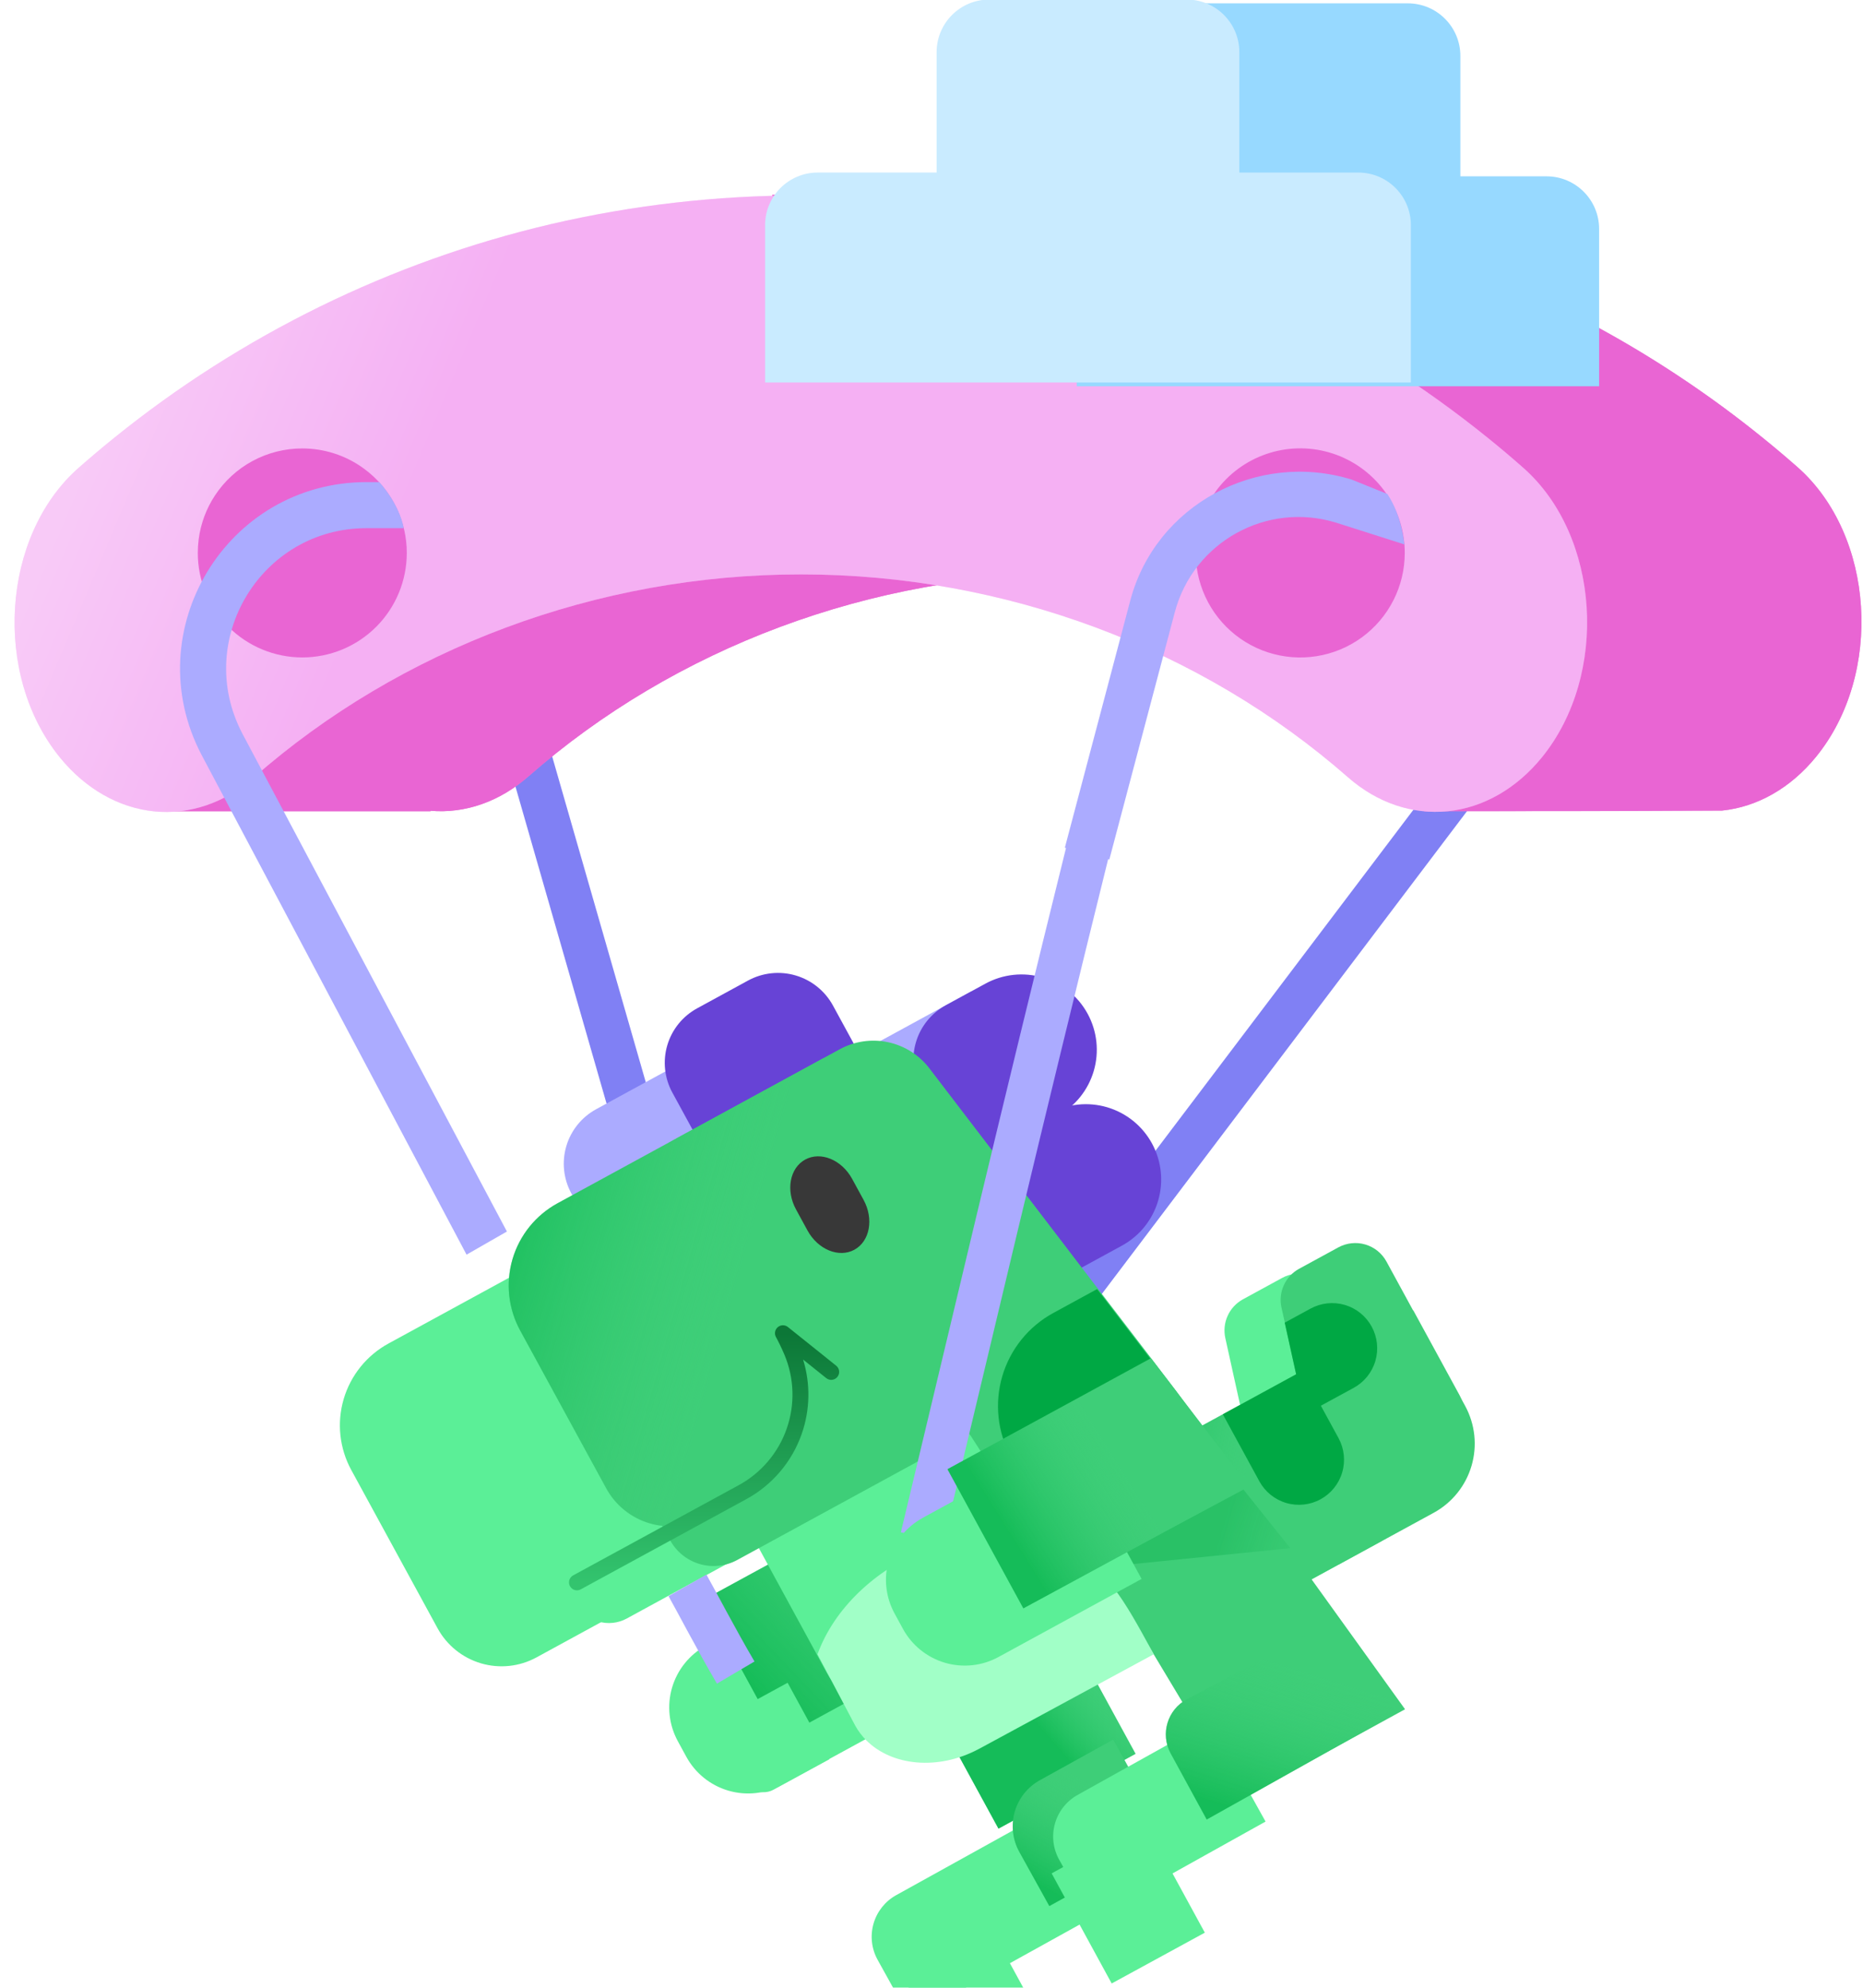 <?xml version="1.0" encoding="UTF-8"?> <svg xmlns="http://www.w3.org/2000/svg" width="405" height="432" viewBox="0 0 405 432" fill="none"><rect x="167.882" y="42.318" width="67.168" height="29.567" fill="#E965D3"></rect><path d="M113.488 158.765L146.453 273.466" stroke="#8080F4" stroke-width="9.476" stroke-miterlimit="10"></path><path d="M332.098 151.011L208.837 313.929" stroke="#8080F4" stroke-width="9.476" stroke-miterlimit="10"></path><path d="M234.085 47.889H164.423V115.426H234.085V47.889Z" fill="#7070F2"></path><path fill-rule="evenodd" clip-rule="evenodd" d="M374.371 176.165C382.074 175.369 389.296 171.235 394.797 164.476C409.446 146.502 407.533 116.293 390.747 101.509C388.179 99.25 385.568 97.05 382.915 94.911C340.673 60.815 288.025 42.218 233.739 42.218C179.453 42.218 126.805 60.815 84.563 94.911C81.905 97.05 79.297 99.25 76.738 101.509C72.626 105.197 69.344 109.715 67.109 114.765L32.15 137.066L35.359 176.306H93.601V176.21C101.118 176.852 108.59 174.226 114.784 168.815C146.701 140.814 189.337 124.696 233.732 124.696C258.808 124.693 283.618 129.825 306.635 139.774L309.653 176.306C330.944 176.306 352.236 176.165 374.371 176.165Z" fill="#E381D3"></path><path fill-rule="evenodd" clip-rule="evenodd" d="M374.371 176.165C382.074 175.369 389.296 171.235 394.797 164.476C409.446 146.502 407.533 116.293 390.747 101.509C388.179 99.25 385.568 97.05 382.915 94.911C340.673 60.815 288.025 42.218 233.739 42.218C179.453 42.218 126.805 60.815 84.563 94.911C81.905 97.05 79.297 99.25 76.738 101.509C72.626 105.197 69.344 109.715 67.109 114.765L32.15 137.066L35.359 176.306H93.601V176.21C101.118 176.852 108.59 174.226 114.784 168.815C146.701 140.814 189.337 124.696 233.733 124.696C258.808 124.693 283.619 129.825 306.635 139.774L309.653 176.306C330.944 176.306 352.236 176.306 374.371 176.165Z" fill="#E965D3"></path><g filter="url(#filter0_i_3341_6704)"><path d="M332.374 164.476C326.866 171.235 319.638 175.388 311.948 176.165C304.258 176.942 296.581 174.355 290.264 168.815C258.348 140.815 215.711 124.696 171.316 124.696C126.921 124.696 84.246 140.815 52.336 168.841C46.019 174.381 38.342 176.98 30.652 176.191C22.962 175.401 15.727 171.261 10.226 164.501C-4.423 146.528 -2.51 116.319 14.276 101.535C16.844 99.276 19.455 97.076 22.108 94.936C35.871 83.831 50.831 74.295 66.709 66.506C82.709 58.661 99.544 52.649 116.894 48.583C152.674 40.257 189.888 40.257 225.668 48.583C243.028 52.637 259.874 58.641 275.885 66.48C291.763 74.273 306.724 83.809 320.492 94.911C323.15 97.05 325.758 99.25 328.317 101.51C345.078 116.293 346.984 146.489 332.374 164.476Z" fill="#F4B0F3"></path><path d="M332.374 164.476C326.866 171.235 319.638 175.388 311.948 176.165C304.258 176.942 296.581 174.355 290.264 168.815C258.348 140.815 215.711 124.696 171.316 124.696C126.921 124.696 84.246 140.815 52.336 168.841C46.019 174.381 38.342 176.98 30.652 176.191C22.962 175.401 15.727 171.261 10.226 164.501C-4.423 146.528 -2.51 116.319 14.276 101.535C16.844 99.276 19.455 97.076 22.108 94.936C35.871 83.831 50.831 74.295 66.709 66.506C82.709 58.661 99.544 52.649 116.894 48.583C152.674 40.257 189.888 40.257 225.668 48.583C243.028 52.637 259.874 58.641 275.885 66.48C291.763 74.273 306.724 83.809 320.492 94.911C323.15 97.05 325.758 99.25 328.317 101.51C345.078 116.293 346.984 146.489 332.374 164.476Z" fill="url(#paint0_linear_3341_6704)" fill-opacity="0.33"></path></g><path d="M88.432 120.161C88.433 123.145 87.846 126.099 86.705 128.856C85.564 131.613 83.89 134.118 81.781 136.228C79.671 138.338 77.167 140.012 74.41 141.154C71.654 142.296 68.7 142.883 65.716 142.883C59.691 142.882 53.913 140.487 49.653 136.226C45.393 131.965 42.999 126.187 42.999 120.161C43.001 119.177 43.063 118.194 43.188 117.218C43.626 113.816 44.834 110.559 46.72 107.693C48.787 104.548 51.603 101.966 54.916 100.18C58.229 98.394 61.935 97.46 65.698 97.462C70.463 97.456 75.109 98.953 78.973 101.742C82.128 104.011 84.649 107.051 86.296 110.572C87.703 113.573 88.433 116.847 88.432 120.161Z" fill="#E965D3"></path><path d="M305.382 120.16C305.383 123.747 304.535 127.283 302.907 130.479C301.279 133.676 298.918 136.441 296.016 138.55C293.115 140.658 289.755 142.05 286.212 142.611C282.669 143.171 279.044 142.886 275.633 141.776C272.222 140.667 269.122 138.766 266.586 136.229C264.051 133.692 262.152 130.59 261.046 127.178C259.939 123.766 259.656 120.141 260.219 116.599C260.783 113.056 262.177 109.698 264.287 106.797C267.029 103.028 270.864 100.193 275.272 98.677C279.68 97.161 284.447 97.037 288.928 98.322C293.408 99.608 297.385 102.24 300.319 105.862C303.253 109.484 305.002 113.921 305.329 118.571C305.364 119.112 305.382 119.636 305.382 120.16Z" fill="#E965D3"></path><g filter="url(#filter1_i_3341_6704)"><path d="M148.62 350.039L179.73 333.07L196.237 363.333L165.126 380.302C161.563 382.246 157.373 382.695 153.479 381.549C149.585 380.404 146.305 377.758 144.361 374.195L142.532 370.841C141.563 369.076 140.952 367.137 140.733 365.136C140.515 363.134 140.694 361.109 141.259 359.177C141.825 357.244 142.766 355.443 144.029 353.875C145.292 352.307 146.852 351.003 148.62 350.039Z" fill="#5BEF97"></path></g><path d="M197.501 323.379L152.949 347.68L169.441 377.917L213.993 353.616L197.501 323.379Z" fill="#3ECE78"></path><path d="M197.501 323.379L152.949 347.68L169.441 377.917L213.993 353.616L197.501 323.379Z" fill="url(#paint1_linear_3341_6704)" fill-opacity="0.66"></path><path d="M233.81 357.231L204.007 373.487L217.061 397.419L246.864 381.163L233.81 357.231Z" fill="#3ECE78"></path><path d="M233.81 357.231L204.007 373.487L217.061 397.419L246.864 381.163L233.81 357.231Z" fill="url(#paint2_linear_3341_6704)" fill-opacity="0.66"></path><g filter="url(#filter2_i_3341_6704)"><path d="M208.956 362.882L189.787 373.338L204.448 400.217L223.617 389.762L208.956 362.882Z" fill="#5BEF97"></path></g><g filter="url(#filter3_i_3341_6704)"><path d="M194.119 404.624L222.886 388.683L234.963 410.479L197.165 431.424L190.1 418.675C188.772 416.278 188.45 413.453 189.203 410.818C189.956 408.184 191.724 405.956 194.119 404.624Z" fill="#5BEF97"></path></g><path d="M226.066 386.893L241.996 378.066L254.074 399.861L228.118 414.244L221.596 402.473C220.122 399.815 219.766 396.679 220.604 393.757C221.442 390.836 223.407 388.366 226.066 386.893Z" fill="#3ECE78"></path><path d="M226.066 386.893L241.996 378.066L254.074 399.861L228.118 414.244L221.596 402.473C220.122 399.815 219.766 396.679 220.604 393.757C221.442 390.836 223.407 388.366 226.066 386.893Z" fill="url(#paint3_linear_3341_6704)" fill-opacity="0.66"></path><path d="M155.414 286.683V292.44C155.414 300.157 158.479 307.558 163.936 313.015C169.393 318.472 176.794 321.537 184.511 321.537" stroke="#29EDBA" stroke-width="6.427" stroke-miterlimit="10"></path><g filter="url(#filter4_i_3341_6704)"><path d="M126.135 233.463L149.153 220.908L164.831 249.651L129.969 268.667L120.737 251.742C119.031 248.602 118.642 244.913 119.654 241.486C120.666 238.058 122.997 235.173 126.135 233.463Z" fill="#ABABFF"></path></g><path d="M151.545 219.143L162.61 213.108C165.78 211.379 169.507 210.98 172.972 211.999C176.436 213.018 179.354 215.372 181.083 218.542L190.241 235.332L155.379 254.348L146.161 237.449C145.312 235.893 144.778 234.186 144.589 232.424C144.4 230.662 144.56 228.88 145.06 227.18C145.56 225.48 146.39 223.895 147.503 222.516C148.616 221.137 149.989 219.991 151.545 219.143Z" fill="#6743D6"></path><path d="M188.161 227.993L211.179 215.438L226.857 244.182L192 263.195L182.779 246.29C181.067 243.15 180.671 239.459 181.681 236.027C182.69 232.596 185.021 229.706 188.161 227.993Z" fill="#ABABFF"></path><path d="M205.579 218.491L214.225 213.775C218.037 211.696 222.518 211.217 226.684 212.442C230.849 213.667 234.357 216.496 236.436 220.308C238.515 224.12 238.995 228.601 237.77 232.766C236.545 236.932 233.715 240.44 229.903 242.519L209.433 253.684L200.222 236.795C199.372 235.242 198.836 233.536 198.645 231.775C198.454 230.014 198.612 228.233 199.11 226.534C199.607 224.834 200.435 223.249 201.545 221.869C202.655 220.489 204.026 219.341 205.579 218.491Z" fill="#6743D6"></path><path d="M219.573 246.688L228.219 241.973C232.031 239.894 236.512 239.414 240.678 240.639C244.843 241.864 248.351 244.694 250.43 248.505C252.509 252.317 252.989 256.798 251.764 260.964C250.539 265.129 247.709 268.637 243.897 270.716L223.412 281.89L214.192 264.986C212.479 261.846 212.084 258.154 213.093 254.723C214.102 251.291 216.433 248.401 219.573 246.688Z" fill="#6743D6"></path><g filter="url(#filter5_i_3341_6704)"><path d="M79.604 284.386L129.102 257.388L165.157 323.49L111.789 352.599C109.962 353.596 107.956 354.223 105.887 354.444C103.818 354.666 101.725 354.477 99.729 353.89C95.697 352.704 92.301 349.965 90.289 346.276L71.524 311.873C68.951 307.156 68.357 301.609 69.873 296.454C71.39 291.298 74.892 286.956 79.609 284.383L79.604 284.386Z" fill="#5BEF97"></path></g><g filter="url(#filter6_i_3341_6704)"><path d="M248.174 350.455L227.927 361.499L240.981 385.431L261.228 374.388L248.174 350.455Z" fill="#5BEF97"></path></g><g filter="url(#filter7_i_3341_6704)"><path d="M233.558 382.841L262.285 366.829L274.431 388.621L236.675 409.665L229.579 396.934C228.913 395.748 228.488 394.442 228.328 393.091C228.167 391.74 228.275 390.371 228.645 389.062C229.015 387.753 229.639 386.53 230.482 385.462C231.325 384.395 232.37 383.504 233.558 382.841Z" fill="#5BEF97"></path></g><path d="M278.736 346.731L266.374 290.808C266.014 289.178 266.193 287.474 266.884 285.954C267.576 284.434 268.741 283.179 270.207 282.379L278.736 277.728C279.625 277.244 280.599 276.939 281.605 276.832C282.611 276.725 283.628 276.817 284.599 277.103C285.569 277.388 286.474 277.863 287.26 278.498C288.047 279.134 288.701 279.918 289.185 280.807L306.292 312.171C307.369 314.146 308.047 316.315 308.287 318.552C308.527 320.79 308.323 323.052 307.688 325.211C307.052 327.37 305.998 329.382 304.585 331.133C303.172 332.885 301.427 334.34 299.451 335.417L278.736 346.731Z" fill="#5BEF97"></path><path d="M290.946 271.094C292.74 270.117 294.848 269.892 296.808 270.467C298.768 271.044 300.42 272.374 301.4 274.167L307.199 284.802L307.238 284.782L317.306 303.242C317.524 303.641 317.726 304.046 317.915 304.457L318.5 305.531C319.578 307.507 320.257 309.676 320.497 311.914C320.736 314.152 320.532 316.415 319.897 318.574C319.262 320.733 318.208 322.746 316.794 324.498C315.381 326.249 313.637 327.705 311.661 328.783L290.946 340.08L290.942 340.064L273.569 349.541L254.066 313.785L281.79 298.662L279.314 287.459L278.583 284.169C278.223 282.539 278.402 280.836 279.093 279.317C279.784 277.798 280.95 276.544 282.416 275.745L290.946 271.094Z" fill="#3ECE78"></path><path d="M290.946 271.094C292.74 270.117 294.848 269.892 296.808 270.467C298.768 271.044 300.42 272.374 301.4 274.167L307.199 284.802L307.238 284.782L317.306 303.242C317.524 303.641 317.726 304.046 317.915 304.457L318.5 305.531C319.578 307.507 320.257 309.676 320.497 311.914C320.736 314.152 320.532 316.415 319.897 318.574C319.262 320.733 318.208 322.746 316.794 324.498C315.381 326.249 313.637 327.705 311.661 328.783L290.946 340.08L290.942 340.064L273.569 349.541L254.066 313.785L281.79 298.662L279.314 287.459L278.583 284.169C278.223 282.539 278.402 280.836 279.093 279.317C279.784 277.798 280.95 276.544 282.416 275.745L290.946 271.094Z" fill="url(#paint4_linear_3341_6704)" fill-opacity="0.66"></path><path d="M147.405 247.218L178.21 230.415C181.423 228.662 185.2 228.258 188.711 229.291C192.222 230.323 195.179 232.708 196.931 235.921L216.231 271.305L145.442 309.917L134.731 290.279C130.703 282.888 129.775 274.199 132.152 266.124C134.529 258.049 140.015 251.248 147.405 247.218Z" fill="#3ECE78"></path><path d="M240.811 349.56L239.981 350.02L206.869 368.562L206.428 368.798C197.704 373.472 187.743 372.477 182.21 366.891C181.261 365.933 180.45 364.847 179.802 363.665L169.507 344.775L159.5 326.402L203.425 301.949L221.391 324.831L240.811 349.56Z" fill="#5BEF97"></path><path d="M119.792 316.842L145.114 303.03L163.566 336.858L136.248 351.758C134.36 352.783 132.143 353.017 130.082 352.408C128.022 351.8 126.287 350.399 125.258 348.513L115.655 330.906C114.338 328.492 114.035 325.655 114.81 323.017C115.586 320.379 117.378 318.158 119.792 316.842Z" fill="#5BEF97"></path><path d="M182.556 228.034C185.759 226.289 189.479 225.746 193.047 226.501C196.615 227.257 199.797 229.262 202.018 232.155L226.035 263.554L239.091 280.624L242.553 285.152L255.609 302.223L277.048 330.285L237.284 352.771L210.988 311.99L210.615 311.572L160.279 339.028C157.772 340.395 154.824 340.71 152.084 339.905C149.345 339.099 147.038 337.239 145.67 334.732L143.972 331.618C143.048 331.516 142.129 331.335 141.225 331.069C137.193 329.883 133.797 327.144 131.785 323.455L113.08 289.161C110.491 284.414 109.893 278.834 111.418 273.647C112.944 268.46 116.468 264.092 121.214 261.503L154.83 243.167L182.556 228.034Z" fill="#3ECE78"></path><path d="M182.556 228.034C185.759 226.289 189.479 225.746 193.047 226.501C196.615 227.257 199.797 229.262 202.018 232.155L226.035 263.554L239.091 280.624L242.553 285.152L255.609 302.223L277.048 330.285L237.284 352.771L210.988 311.99L210.615 311.572L160.279 339.028C157.772 340.395 154.824 340.71 152.084 339.905C149.345 339.099 147.038 337.239 145.67 334.732L143.972 331.618C143.048 331.516 142.129 331.335 141.225 331.069C137.193 329.883 133.797 327.144 131.785 323.455L113.08 289.161C110.491 284.414 109.893 278.834 111.418 273.647C112.944 268.46 116.468 264.092 121.214 261.503L154.83 243.167L182.556 228.034Z" fill="url(#paint5_linear_3341_6704)" fill-opacity="0.66"></path><path d="M305.447 371.477L269.699 391.016L229.453 323.955L151.279 245.104L182.554 228.032C185.757 226.288 189.478 225.744 193.046 226.5C196.614 227.255 199.795 229.26 202.015 232.153L226.033 263.552L239.089 280.623L242.551 285.15L255.607 302.221L305.447 371.477Z" fill="url(#paint6_linear_3341_6704)"></path><path d="M175.539 267.416C177.804 271.567 182.368 273.444 185.735 271.607C189.102 269.771 189.996 264.917 187.732 260.766L185.242 256.201C182.978 252.05 178.413 250.173 175.046 252.01C171.679 253.846 170.785 258.7 173.049 262.851L175.539 267.416Z" fill="#383838"></path><path d="M250.814 359.521L213.17 379.901L212.726 380.136C203.936 384.81 193.901 383.815 188.326 378.229C187.369 377.271 186.552 376.186 185.9 375.003L177.718 359.521C185.024 339.415 213.202 327.143 231.89 336.491C240.633 340.865 244.569 348.142 250.103 358.22L250.814 359.521Z" fill="#A1FFC7"></path><path d="M258.553 306.384L224.352 325.031L219.768 316.621C218.319 313.964 217.407 311.049 217.085 308.04C216.763 305.031 217.037 301.988 217.891 299.085C218.745 296.183 220.163 293.476 222.063 291.121C223.962 288.766 226.308 286.808 228.964 285.36L238.495 280.16L258.553 306.384Z" fill="#00A844"></path><path d="M265.832 307.369L283.04 297.982L290.984 312.545C292.229 314.827 292.516 317.51 291.782 320.004C291.049 322.498 289.355 324.598 287.073 325.843C284.791 327.088 282.107 327.375 279.614 326.641C277.12 325.908 275.02 324.214 273.775 321.932L265.837 307.379L265.832 307.369Z" fill="#00A844"></path><path d="M298.194 288.323C299.438 290.605 299.725 293.287 298.992 295.78C298.259 298.274 296.566 300.374 294.286 301.621L283.69 307.384L279.287 287.457L284.873 284.414C286.004 283.793 287.246 283.402 288.528 283.262C289.811 283.123 291.108 283.238 292.346 283.601C293.584 283.964 294.737 284.568 295.741 285.378C296.745 286.189 297.578 287.189 298.194 288.323Z" fill="#00A844"></path><path fill-rule="evenodd" clip-rule="evenodd" d="M43.81 164.047C29.696 137.088 49.251 104.777 79.681 104.777H82.46C82.46 104.777 86.743 109.321 87.763 114.784H79.681C56.772 114.784 42.05 139.109 52.675 159.406L110.198 267.646L101.426 272.677L43.81 164.047Z" fill="#ABABFF"></path><path fill-rule="evenodd" clip-rule="evenodd" d="M245.714 130.504C251.218 109.713 273.32 97.876 293.865 104.237L301.608 107.363C304.876 112.336 305.288 118.315 305.288 118.315L290.511 113.609C275.401 108.931 259.436 117.774 255.388 133.065L241.164 186.788L231.49 184.227L245.714 130.504Z" fill="#ABABFF"></path><path d="M290.759 351.935L258.032 369.293C253.78 371.549 252.189 376.843 254.494 381.069L262.329 395.433L303.81 372.213L290.759 351.935Z" fill="#3ECE78"></path><path d="M290.759 351.935L258.032 369.293C253.78 371.549 252.189 376.843 254.494 381.069L262.329 395.433L303.81 372.213L290.759 351.935Z" fill="url(#paint7_linear_3341_6704)" fill-opacity="0.66"></path><path d="M237.201 181.946C220.957 247.498 211.057 289.924 200.451 334.118" stroke="#ABABFF" stroke-width="9.476" stroke-miterlimit="10"></path><path d="M149.455 344.55C151.165 347.568 155.83 356.532 159.939 363.499" stroke="#ABABFF" stroke-width="9.476" stroke-miterlimit="10"></path><path opacity="0.34" d="M280.501 336.463L238.49 340.707L270.317 323.732L280.501 336.463Z" fill="url(#paint8_linear_3341_6704)"></path><g filter="url(#filter8_i_3341_6704)"><path d="M199.88 322.621L230.99 305.652L247.483 335.889L216.372 352.858C212.809 354.802 208.619 355.25 204.725 354.105C200.83 352.959 197.551 350.314 195.607 346.75L193.778 343.396C191.834 339.833 191.385 335.643 192.531 331.749C193.676 327.855 196.322 324.575 199.885 322.631L199.88 322.621Z" fill="#5BEF97"></path></g><path d="M271.37 323.057L222.47 349.543L205.976 319.303L250.202 295.186L271.37 323.057Z" fill="#3ECE78"></path><path d="M271.37 323.057L222.47 349.543L205.976 319.303L250.202 295.186L271.37 323.057Z" fill="url(#paint9_linear_3341_6704)" fill-opacity="0.66"></path><g filter="url(#filter9_i_3341_6704)"><path d="M154.218 364.745L166.381 358.11L175.448 374.734L163.285 381.368C161.892 382.128 160.131 382.079 158.391 381.233C156.651 380.386 155.074 378.81 154.006 376.853L153.001 375.011C152.47 374.041 152.079 373.006 151.853 371.964C151.626 370.923 151.568 369.896 151.681 368.942C151.794 367.989 152.076 367.127 152.512 366.407C152.947 365.686 153.527 365.122 154.218 364.745Z" fill="#5BEF97"></path></g><path fill-rule="evenodd" clip-rule="evenodd" d="M169.091 288.428C169.723 287.898 170.64 287.888 171.284 288.403L181.779 296.809C182.525 297.406 182.645 298.494 182.048 299.239C181.451 299.984 180.363 300.105 179.618 299.508L174.587 295.478C176.211 300.743 176.117 306.415 174.279 311.657C172.153 317.72 167.847 322.775 162.199 325.837L162.197 325.838L126.25 345.416C125.412 345.872 124.362 345.563 123.905 344.724C123.449 343.886 123.758 342.836 124.597 342.379L160.546 322.8L160.549 322.799C165.443 320.146 169.174 315.766 171.016 310.513C172.857 305.261 172.678 299.511 170.513 294.384C169.89 292.928 169.262 291.632 168.687 290.583C168.291 289.86 168.46 288.958 169.091 288.428Z" fill="url(#paint10_linear_3341_6704)"></path><path d="M306.041 0.726C312.354 0.726 317.472 5.844 317.472 12.158V38.322H336.204C342.517 38.322 347.635 43.44 347.635 49.753V83.952H234.074V49.753C234.074 43.44 239.192 38.322 245.505 38.322H252.57V0.726H306.041Z" fill="#97D9FF"></path><g filter="url(#filter10_i_3341_6704)"><path d="M256.497 0.726C262.81 0.726 267.928 5.844 267.928 12.158V38.322H293.787C300.1 38.322 305.218 43.44 305.218 49.753V83.952H164.83V49.753C164.83 43.44 169.948 38.322 176.261 38.322H202.119V12.158C202.119 5.844 207.237 0.726 213.55 0.726H256.497Z" fill="#C9EBFF"></path></g><defs><filter id="filter0_i_3341_6704" x="0.357" y="42.339" width="344.669" height="134.131" filterUnits="userSpaceOnUse" color-interpolation-filters="sRGB"><feFlood flood-opacity="0" result="BackgroundImageFix"></feFlood><feBlend mode="normal" in="SourceGraphic" in2="BackgroundImageFix" result="shape"></feBlend><feColorMatrix in="SourceAlpha" type="matrix" values="0 0 0 0 0 0 0 0 0 0 0 0 0 0 0 0 0 0 127 0" result="hardAlpha"></feColorMatrix><feOffset dx="2.81" dy="0.141"></feOffset><feGaussianBlur stdDeviation="2.058"></feGaussianBlur><feComposite in2="hardAlpha" operator="arithmetic" k2="-1" k3="1"></feComposite><feColorMatrix type="matrix" values="0 0 0 0 1 0 0 0 0 1 0 0 0 0 1 0 0 0 0.29 0"></feColorMatrix><feBlend mode="normal" in2="shape" result="effect1_innerShadow_3341_6704"></feBlend></filter><filter id="filter1_i_3341_6704" x="140.643" y="333.07" width="60.434" height="56.707" filterUnits="userSpaceOnUse" color-interpolation-filters="sRGB"><feFlood flood-opacity="0" result="BackgroundImageFix"></feFlood><feBlend mode="normal" in="SourceGraphic" in2="BackgroundImageFix" result="shape"></feBlend><feColorMatrix in="SourceAlpha" type="matrix" values="0 0 0 0 0 0 0 0 0 0 0 0 0 0 0 0 0 0 127 0" result="hardAlpha"></feColorMatrix><feOffset dx="4.84" dy="7.606"></feOffset><feGaussianBlur stdDeviation="5.757"></feGaussianBlur><feComposite in2="hardAlpha" operator="arithmetic" k2="-1" k3="1"></feComposite><feColorMatrix type="matrix" values="0 0 0 0 0.621 0 0 0 0 1 0 0 0 0 0.775 0 0 0 1 0"></feColorMatrix><feBlend mode="normal" in2="shape" result="effect1_innerShadow_3341_6704"></feBlend></filter><filter id="filter2_i_3341_6704" x="189.787" y="362.882" width="34.522" height="48.849" filterUnits="userSpaceOnUse" color-interpolation-filters="sRGB"><feFlood flood-opacity="0" result="BackgroundImageFix"></feFlood><feBlend mode="normal" in="SourceGraphic" in2="BackgroundImageFix" result="shape"></feBlend><feColorMatrix in="SourceAlpha" type="matrix" values="0 0 0 0 0 0 0 0 0 0 0 0 0 0 0 0 0 0 127 0" result="hardAlpha"></feColorMatrix><feOffset dx="0.691" dy="45.639"></feOffset><feGaussianBlur stdDeviation="5.757"></feGaussianBlur><feComposite in2="hardAlpha" operator="arithmetic" k2="-1" k3="1"></feComposite><feColorMatrix type="matrix" values="0 0 0 0 0.621 0 0 0 0 1 0 0 0 0 0.775 0 0 0 1 0"></feColorMatrix><feBlend mode="normal" in2="shape" result="effect1_innerShadow_3341_6704"></feBlend></filter><filter id="filter3_i_3341_6704" x="188.804" y="388.683" width="46.851" height="50.001" filterUnits="userSpaceOnUse" color-interpolation-filters="sRGB"><feFlood flood-opacity="0" result="BackgroundImageFix"></feFlood><feBlend mode="normal" in="SourceGraphic" in2="BackgroundImageFix" result="shape"></feBlend><feColorMatrix in="SourceAlpha" type="matrix" values="0 0 0 0 0 0 0 0 0 0 0 0 0 0 0 0 0 0 127 0" result="hardAlpha"></feColorMatrix><feOffset dx="0.691" dy="7.261"></feOffset><feGaussianBlur stdDeviation="5.757"></feGaussianBlur><feComposite in2="hardAlpha" operator="arithmetic" k2="-1" k3="1"></feComposite><feColorMatrix type="matrix" values="0 0 0 0 0.621 0 0 0 0 1 0 0 0 0 0.775 0 0 0 1 0"></feColorMatrix><feBlend mode="normal" in2="shape" result="effect1_innerShadow_3341_6704"></feBlend></filter><filter id="filter4_i_3341_6704" x="119.102" y="220.908" width="49.187" height="52.565" filterUnits="userSpaceOnUse" color-interpolation-filters="sRGB"><feFlood flood-opacity="0" result="BackgroundImageFix"></feFlood><feBlend mode="normal" in="SourceGraphic" in2="BackgroundImageFix" result="shape"></feBlend><feColorMatrix in="SourceAlpha" type="matrix" values="0 0 0 0 0 0 0 0 0 0 0 0 0 0 0 0 0 0 127 0" result="hardAlpha"></feColorMatrix><feOffset dx="3.457" dy="7.606"></feOffset><feGaussianBlur stdDeviation="2.403"></feGaussianBlur><feComposite in2="hardAlpha" operator="arithmetic" k2="-1" k3="1"></feComposite><feColorMatrix type="matrix" values="0 0 0 0 0.804 0 0 0 0 0.804 0 0 0 0 1 0 0 0 0.66 0"></feColorMatrix><feBlend mode="normal" in2="shape" result="effect1_innerShadow_3341_6704"></feBlend></filter><filter id="filter5_i_3341_6704" x="69.05" y="257.388" width="100.947" height="104.753" filterUnits="userSpaceOnUse" color-interpolation-filters="sRGB"><feFlood flood-opacity="0" result="BackgroundImageFix"></feFlood><feBlend mode="normal" in="SourceGraphic" in2="BackgroundImageFix" result="shape"></feBlend><feColorMatrix in="SourceAlpha" type="matrix" values="0 0 0 0 0 0 0 0 0 0 0 0 0 0 0 0 0 0 127 0" result="hardAlpha"></feColorMatrix><feOffset dx="4.84" dy="7.606"></feOffset><feGaussianBlur stdDeviation="5.757"></feGaussianBlur><feComposite in2="hardAlpha" operator="arithmetic" k2="-1" k3="1"></feComposite><feColorMatrix type="matrix" values="0 0 0 0 0.621 0 0 0 0 1 0 0 0 0 0.775 0 0 0 1 0"></feColorMatrix><feBlend mode="normal" in2="shape" result="effect1_innerShadow_3341_6704"></feBlend></filter><filter id="filter6_i_3341_6704" x="227.927" y="350.455" width="33.992" height="46.489" filterUnits="userSpaceOnUse" color-interpolation-filters="sRGB"><feFlood flood-opacity="0" result="BackgroundImageFix"></feFlood><feBlend mode="normal" in="SourceGraphic" in2="BackgroundImageFix" result="shape"></feBlend><feColorMatrix in="SourceAlpha" type="matrix" values="0 0 0 0 0 0 0 0 0 0 0 0 0 0 0 0 0 0 127 0" result="hardAlpha"></feColorMatrix><feOffset dx="0.691" dy="45.639"></feOffset><feGaussianBlur stdDeviation="5.757"></feGaussianBlur><feComposite in2="hardAlpha" operator="arithmetic" k2="-1" k3="1"></feComposite><feColorMatrix type="matrix" values="0 0 0 0 0.621 0 0 0 0 1 0 0 0 0 0.775 0 0 0 1 0"></feColorMatrix><feBlend mode="normal" in2="shape" result="effect1_innerShadow_3341_6704"></feBlend></filter><filter id="filter7_i_3341_6704" x="228.256" y="366.829" width="46.867" height="50.096" filterUnits="userSpaceOnUse" color-interpolation-filters="sRGB"><feFlood flood-opacity="0" result="BackgroundImageFix"></feFlood><feBlend mode="normal" in="SourceGraphic" in2="BackgroundImageFix" result="shape"></feBlend><feColorMatrix in="SourceAlpha" type="matrix" values="0 0 0 0 0 0 0 0 0 0 0 0 0 0 0 0 0 0 127 0" result="hardAlpha"></feColorMatrix><feOffset dx="0.691" dy="7.261"></feOffset><feGaussianBlur stdDeviation="5.757"></feGaussianBlur><feComposite in2="hardAlpha" operator="arithmetic" k2="-1" k3="1"></feComposite><feColorMatrix type="matrix" values="0 0 0 0 0.621 0 0 0 0 1 0 0 0 0 0.775 0 0 0 1 0"></feColorMatrix><feBlend mode="normal" in2="shape" result="effect1_innerShadow_3341_6704"></feBlend></filter><filter id="filter8_i_3341_6704" x="191.909" y="305.652" width="56.266" height="56.336" filterUnits="userSpaceOnUse" color-interpolation-filters="sRGB"><feFlood flood-opacity="0" result="BackgroundImageFix"></feFlood><feBlend mode="normal" in="SourceGraphic" in2="BackgroundImageFix" result="shape"></feBlend><feColorMatrix in="SourceAlpha" type="matrix" values="0 0 0 0 0 0 0 0 0 0 0 0 0 0 0 0 0 0 127 0" result="hardAlpha"></feColorMatrix><feOffset dx="0.691" dy="7.261"></feOffset><feGaussianBlur stdDeviation="5.757"></feGaussianBlur><feComposite in2="hardAlpha" operator="arithmetic" k2="-1" k3="1"></feComposite><feColorMatrix type="matrix" values="0 0 0 0 0.621 0 0 0 0 1 0 0 0 0 0.775 0 0 0 1 0"></feColorMatrix><feBlend mode="normal" in2="shape" result="effect1_innerShadow_3341_6704"></feBlend></filter><filter id="filter9_i_3341_6704" x="151.625" y="358.11" width="28.664" height="31.401" filterUnits="userSpaceOnUse" color-interpolation-filters="sRGB"><feFlood flood-opacity="0" result="BackgroundImageFix"></feFlood><feBlend mode="normal" in="SourceGraphic" in2="BackgroundImageFix" result="shape"></feBlend><feColorMatrix in="SourceAlpha" type="matrix" values="0 0 0 0 0 0 0 0 0 0 0 0 0 0 0 0 0 0 127 0" result="hardAlpha"></feColorMatrix><feOffset dx="4.84" dy="7.606"></feOffset><feGaussianBlur stdDeviation="5.757"></feGaussianBlur><feComposite in2="hardAlpha" operator="arithmetic" k2="-1" k3="1"></feComposite><feColorMatrix type="matrix" values="0 0 0 0 0.621 0 0 0 0 1 0 0 0 0 0.775 0 0 0 1 0"></feColorMatrix><feBlend mode="normal" in2="shape" result="effect1_innerShadow_3341_6704"></feBlend></filter><filter id="filter10_i_3341_6704" x="164.83" y="-0.095" width="141.882" height="84.047" filterUnits="userSpaceOnUse" color-interpolation-filters="sRGB"><feFlood flood-opacity="0" result="BackgroundImageFix"></feFlood><feBlend mode="normal" in="SourceGraphic" in2="BackgroundImageFix" result="shape"></feBlend><feColorMatrix in="SourceAlpha" type="matrix" values="0 0 0 0 0 0 0 0 0 0 0 0 0 0 0 0 0 0 127 0" result="hardAlpha"></feColorMatrix><feOffset dx="1.494" dy="-0.821"></feOffset><feGaussianBlur stdDeviation="1.258"></feGaussianBlur><feComposite in2="hardAlpha" operator="arithmetic" k2="-1" k3="1"></feComposite><feColorMatrix type="matrix" values="0 0 0 0 1 0 0 0 0 1 0 0 0 0 1 0 0 0 0.46 0"></feColorMatrix><feBlend mode="normal" in2="shape" result="effect1_innerShadow_3341_6704"></feBlend></filter><linearGradient id="paint0_linear_3341_6704" x1="107.221" y1="57.292" x2="44.142" y2="30.689" gradientUnits="userSpaceOnUse"><stop stop-color="#F4B0F3"></stop><stop offset="1" stop-color="white"></stop></linearGradient><linearGradient id="paint1_linear_3341_6704" x1="169.646" y1="372.922" x2="209.167" y2="335.184" gradientUnits="userSpaceOnUse"><stop stop-color="#00B348"></stop><stop offset="1" stop-color="#3ECE78" stop-opacity="0"></stop></linearGradient><linearGradient id="paint2_linear_3341_6704" x1="216.946" y1="393.616" x2="244.622" y2="369.192" gradientUnits="userSpaceOnUse"><stop offset="0.509" stop-color="#00B348"></stop><stop offset="1" stop-color="#3ECE78" stop-opacity="0"></stop></linearGradient><linearGradient id="paint3_linear_3341_6704" x1="227.93" y1="410.802" x2="240.159" y2="389.381" gradientUnits="userSpaceOnUse"><stop stop-color="#00B348"></stop><stop offset="1" stop-color="#3ECE78" stop-opacity="0"></stop></linearGradient><linearGradient id="paint4_linear_3341_6704" x1="252.547" y1="288.398" x2="275.823" y2="292.549" gradientUnits="userSpaceOnUse"><stop stop-color="#00B348"></stop><stop offset="1" stop-color="#3ECE78" stop-opacity="0"></stop></linearGradient><linearGradient id="paint5_linear_3341_6704" x1="106.79" y1="255.263" x2="162.518" y2="270.854" gradientUnits="userSpaceOnUse"><stop stop-color="#00B348"></stop><stop offset="1" stop-color="#3ECE78" stop-opacity="0"></stop></linearGradient><linearGradient id="paint6_linear_3341_6704" x1="246.69" y1="319.241" x2="228.319" y2="309.861" gradientUnits="userSpaceOnUse"><stop stop-color="#3ECE78"></stop><stop offset="1" stop-color="#32D775" stop-opacity="0"></stop></linearGradient><linearGradient id="paint7_linear_3341_6704" x1="262.947" y1="391.536" x2="272.879" y2="359.801" gradientUnits="userSpaceOnUse"><stop stop-color="#00B348"></stop><stop offset="1" stop-color="#3ECE78" stop-opacity="0"></stop></linearGradient><linearGradient id="paint8_linear_3341_6704" x1="263.257" y1="340.707" x2="297.614" y2="350.863" gradientUnits="userSpaceOnUse"><stop stop-color="#00A844"></stop><stop offset="1" stop-color="#3ECE78" stop-opacity="0"></stop></linearGradient><linearGradient id="paint9_linear_3341_6704" x1="216.911" y1="329.497" x2="240.972" y2="314.372" gradientUnits="userSpaceOnUse"><stop stop-color="#00B348"></stop><stop offset="1" stop-color="#3ECE78" stop-opacity="0"></stop></linearGradient><linearGradient id="paint10_linear_3341_6704" x1="153.061" y1="289.752" x2="153.061" y2="343.897" gradientUnits="userSpaceOnUse"><stop stop-color="#0C7737"></stop><stop offset="1" stop-color="#33C46E"></stop></linearGradient></defs></svg> 